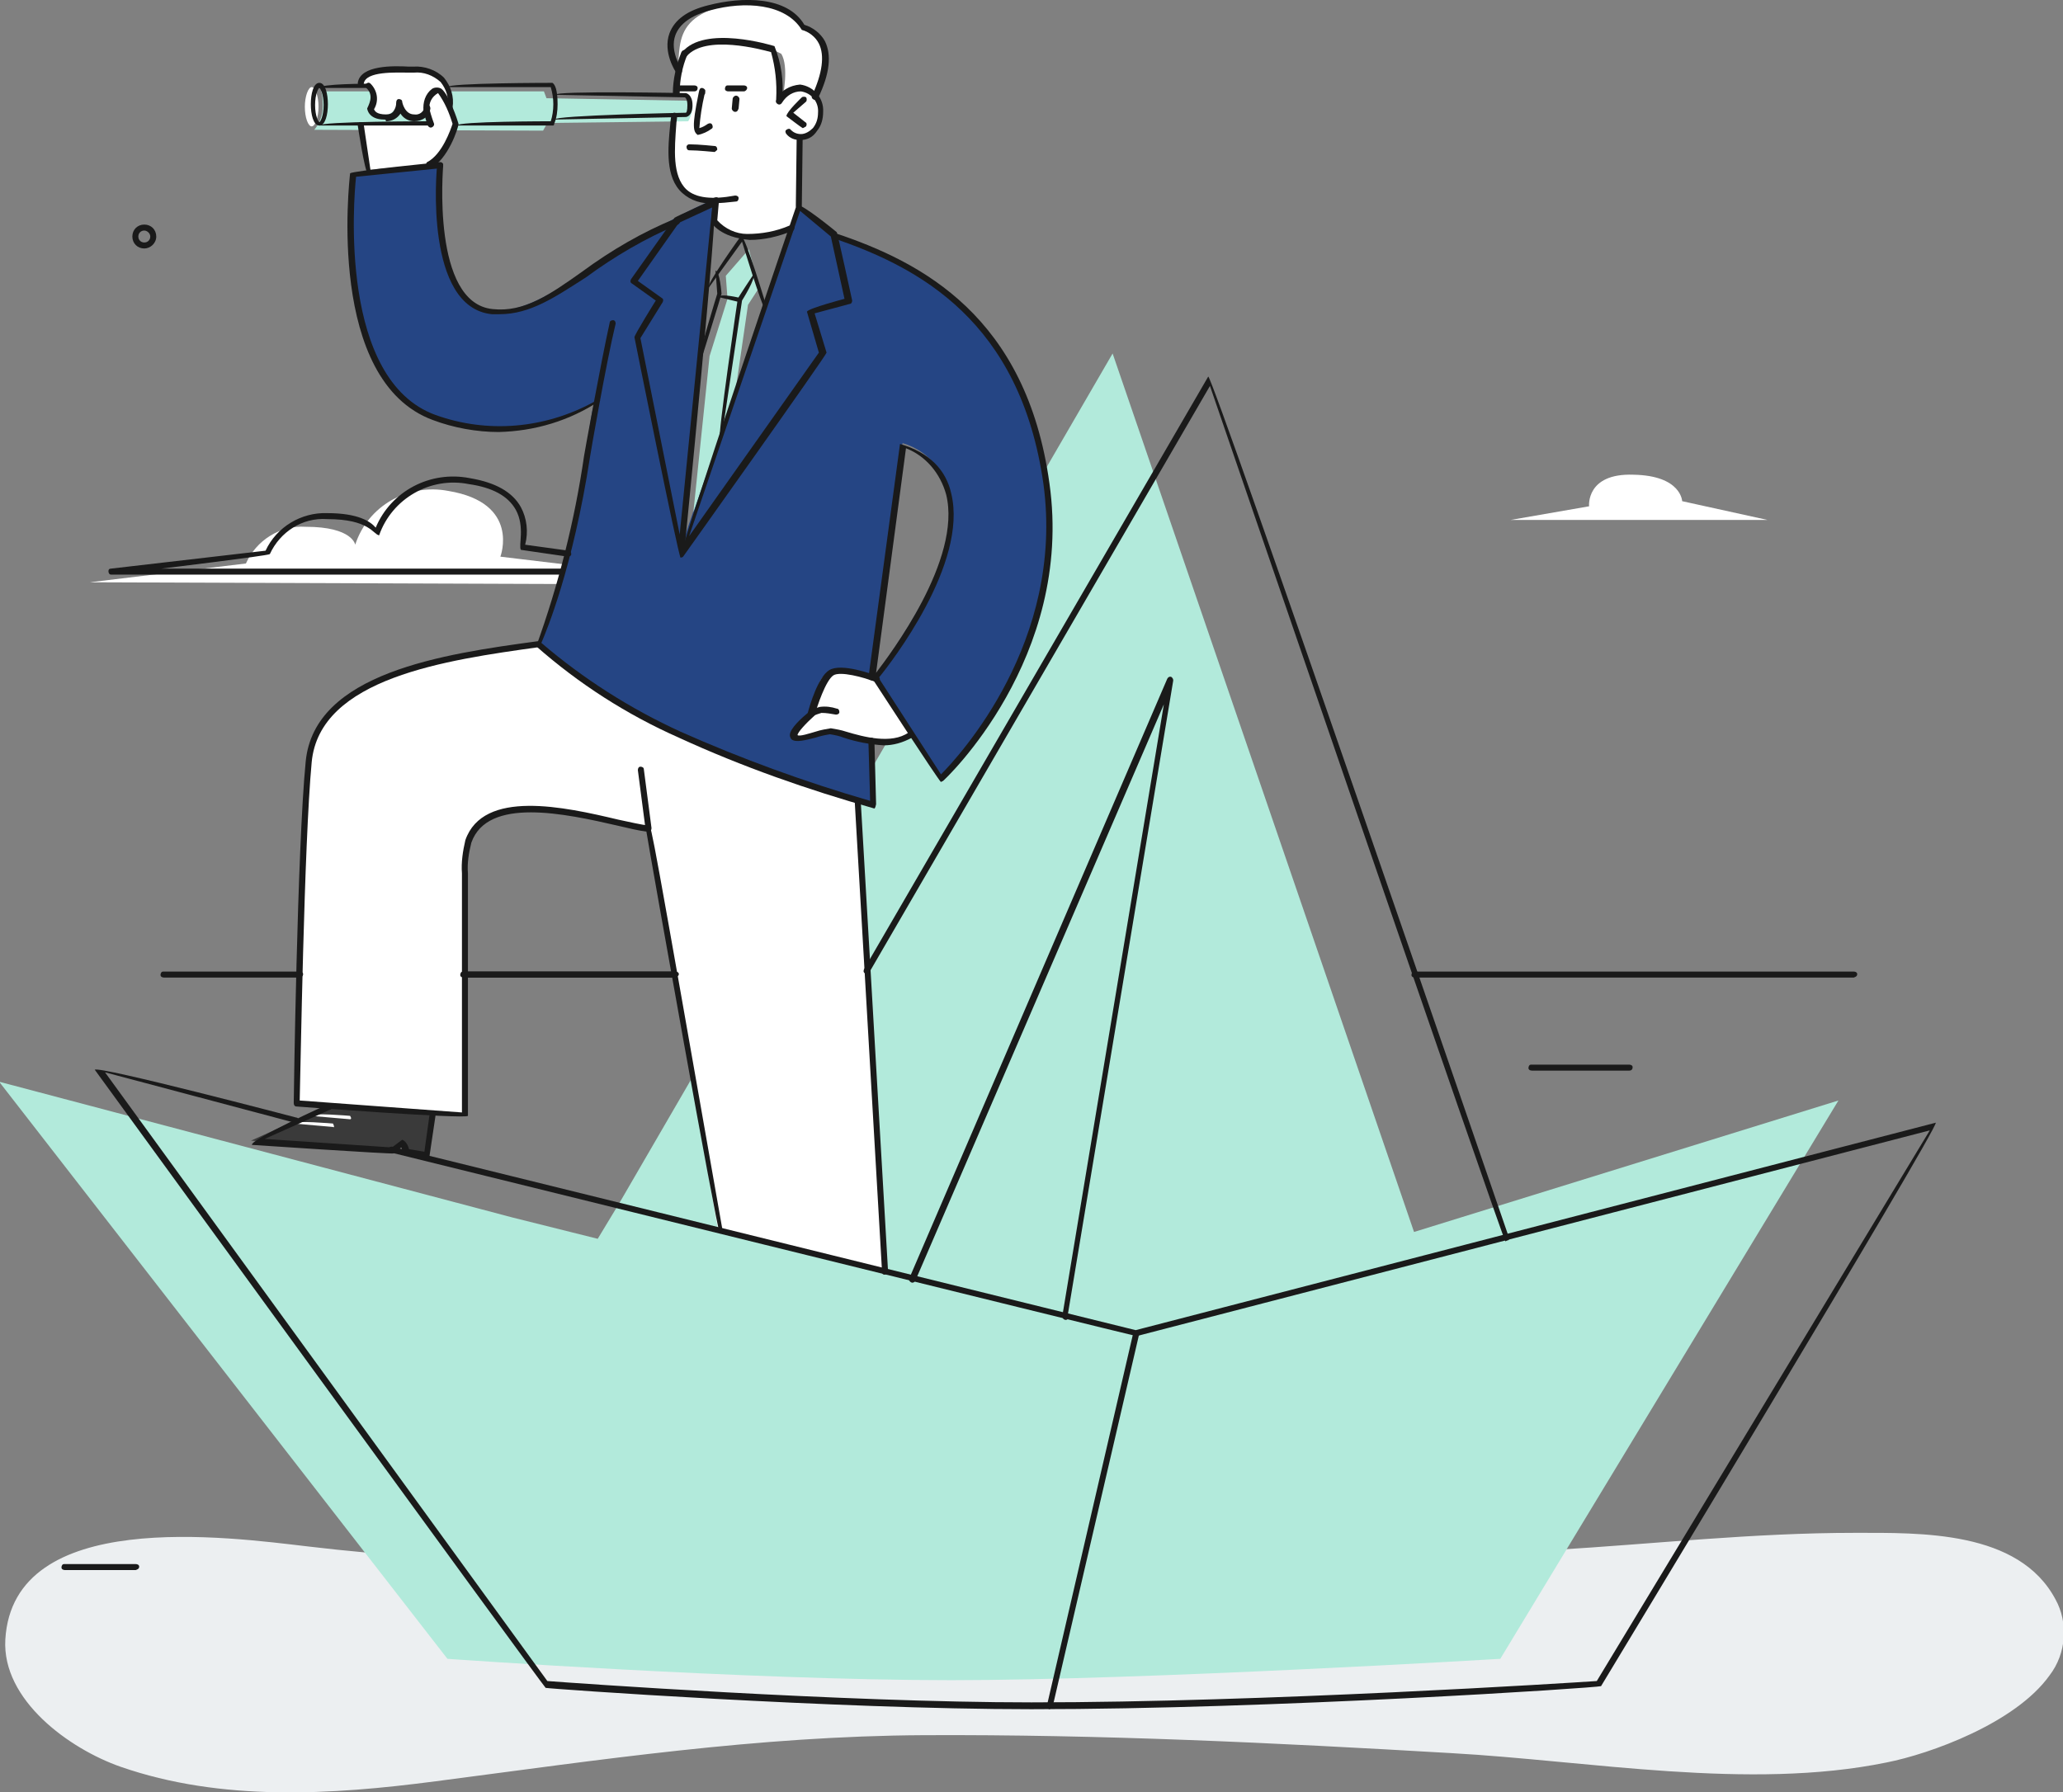<?xml version="1.0" encoding="utf-8"?>
<!-- Generator: Adobe Illustrator 25.1.0, SVG Export Plug-In . SVG Version: 6.00 Build 0)  -->
<svg version="1.1" id="Layer_1" xmlns="http://www.w3.org/2000/svg" xmlns:xlink="http://www.w3.org/1999/xlink" x="0px" y="0px"
	 viewBox="0 0 241.6 209.9" enable-background="new 0 0 241.6 209.9" xml:space="preserve">
<rect x="0" y="0" width="241.6" height="209.9" fill="#808080" stroke="none"/>
<g id="Group_9047" transform="translate(-303 -2312.496)">
	<g id="Group_8875" transform="translate(1199.523 2975.042)">
		<g id="Group_8874" transform="translate(0 0)">
			<g>
				<defs>
					<rect id="SVGID_1_" x="-896" y="-483.1" width="241.1" height="30.5"/>
				</defs>
				<clipPath id="SVGID_2_">
					<use xlink:href="#SVGID_1_"  overflow="visible"/>
				</clipPath>
				<g id="Group_8873" clip-path="url(#SVGID_2_)">
					<path id="Path_2294" fill="#ECEFF1" d="M-656.5-466.3c-4,5.6-14,9.2-19.1,10.2c-16.1,3.3-34.8-0.2-51-1.1
						c-20.5-1.2-41.1-2.2-61.7-2.1c-19.5,0.1-38,2.9-57.2,5.4c-12.2,1.6-25.1,2.4-36.9-1.7c-6-2.1-13.9-7.8-13.5-14.9
						c0.9-15.5,26.1-12,35.5-10.9c36,4.3,72.4-0.1,108.6,0.9c12.4,0.3,24.9,0.3,37.3-0.5c11.7-0.7,23.3-2,35.2-2
						c7.7,0,19.2-0.3,23.5,7.8C-654.3-472.5-654.5-468.9-656.5-466.3"/>
				</g>
			</g>
		</g>
	</g>
	<path id="Path_2295" fill="#B2EADB" d="M363,2455.1l10,2.5l2.6-4.3l57.7-99.4l35.3,102.9l49.7-15.4l-39.6,65.4
		c0,0-41.8,2.5-64.3,2.5c-23.9,0-59-2.5-59-2.5l-52.5-67.6L363,2455.1z"/>
	<path id="Path_2296" fill="#254584" d="M405.1,2391.6l0.1,15.2c0,0-15.9-4.2-24.2-8.9c-5.1-2.9-10-6.1-14.8-9.6
		c0,0,4.6-14.6,5.5-22.9c0.7-6.5,1.1-5.8,1.1-5.8c-4.2,2.4-9.1,3.5-13.9,3c-7.8-0.9-11.9-5.2-13.5-11.4c-1.2-5-1.7-10.1-1.5-15.3
		c0.2-2.5,0.2-3.1,0.2-3.1l10.2-1c0,0-1.6,16,5.6,16.9c0,0,2.7,1.5,9.6-3.1c6.9-4.6,14.7-8.9,17.1-9.7l-3.9,40.9l13.7-40.3l4.3,3.4
		c0,0,11.1,3,17.3,11c5.4,7.2,8.1,16.1,7.7,25.1c-0.4,7.1-3.7,19.4-12.7,27.6l-7.6-11.9c0,0,7.6-9.9,8.7-16.6s-2.3-9.8-5.4-10.7
		L405.1,2391.6z"/>
	<path id="Path_2297" fill="#FFFFFF" d="M382.1,2325.8l1.4,0.1c0.2-0.4,0.4-0.9,0.4-1.4c0-0.3-0.1-0.7-0.4-0.9l-1.3-0.1l0-0.8
		l0.9-3.7c1.4-1.3,3.3-1.8,5.1-1.5c1.8,0.1,3.6,0.4,5.3,0.9c0.6,2,0.8,4.1,0.7,6.1c0,0,1.6-2.2,3.4-1.2c1.8,1,2,4.2-1,5.4l-0.1,7.8
		l-1.1,2.9c-1.8,0.6-3.7,0.9-5.6,0.9c-1.3-0.1-2.5-0.8-3.2-1.8l0.1-2.4c0,0-2.9,0.3-4.4-1.8C380.8,2332,382.1,2325.8,382.1,2325.8"
		/>
	<path id="Path_2298" fill="#FFFFFF" d="M409.7,2398.5l-4.2-6.5c-1.3-0.5-2.7-0.8-4.1-1c-1.1-0.1-2.2,0.6-2.5,1.7
		c-0.5,1-0.8,2.2-1,3.3c0,0-2.4,2.1-2.2,2.6s2.2,0,3.5-0.4c1.3-0.4,2.7,0.7,4.8,0.9C406.2,2399.4,408.5,2399.6,409.7,2398.5"/>
	<path id="Path_2299" fill="#3A3A3A" d="M353.4,2443l-0.6,4.7l-2.4-0.3l-0.4-1.1l-1.2,0.9l-16.4-1.1l8.9-4L353.4,2443z"/>
	<path id="Path_2300" fill="#FFFFFF" d="M387.2,2313.3c3.3-1,7.4-0.7,9.7,2.3c1.6,0.4,2.6,1.9,2.6,3.5c0.1,1.6-0.3,3.3-1.2,4.7
		c0,0-1.4-1.8-3-0.4l-0.6,0.3c0,0,0.7-3.4-0.2-4.9c-1.7-0.9-3.5-1.4-5.4-1.4c-2,0-4,0.5-5.8,1.4l-0.9,2.2c0,0,0-1.5,0.2-3
		C382.9,2315.8,384,2314.3,387.2,2313.3"/>
	<path id="Path_2301" fill="#FFFFFF" d="M403.3,2406.3l3.2,54.9l-19.4-4.6l-8.3-47c0,0-9.8-2.6-14.7-2.3s-6.3,2.6-6.6,5.4
		c-0.2,1.7-0.1,30.5-0.1,30.5l-19.7-1.4l1.2-36c0,0-1.3-9.1,7.2-13c9-4.1,19.8-4.8,19.8-4.8c6.1,5.3,13.1,9.4,20.7,12.2
		C399.4,2405.1,403.3,2406.3,403.3,2406.3"/>
	<path id="Path_2302" fill="#B2EADB" d="M340.8,2325c0-1.6-0.2-1.8-0.2-1.8l26.1,0l0.3,0.8l16.9,0.3c0.6,0.8-0.3,2.4-0.3,2.4
		l-16.5,0.2l-0.5,0.9l-26.8-0.1C340.4,2327,340.8,2326,340.8,2325"/>
	<path id="Path_2303" fill="#FFFFFF" d="M345.3,2322.5c0,0-0.2-1.6,3.5-1.8c3.6-0.2,4.5,0.2,5,0.4c0.5,0.3,2.1,0.5,1.9,3.2l0.7,2.6
		c0,0-1.2,3.8-3.6,4.9l-6.8,0.6l-0.9-5.5l8.2-0.1l-0.5-1.7c-0.2,0.6-0.9,1-1.6,0.9c-1.2-0.1-1.5-1.8-1.5-1.8s-0.3,1.9-2,1.8
		s-1.6-1-1.6-1s1.1-1.6,0-2.5L345.3,2322.5z"/>
	<path id="Path_2304" fill="#FFFFFF" d="M338.7,2325c0,1.3,0.4,2.3,0.8,2.3s0.8-1,0.8-2.3c0-1.3-0.4-2.3-0.8-2.3
		S338.7,2323.8,338.7,2325"/>
	<path id="Path_2305" fill="#FFFFFF" d="M344,2443.6l-4.6-0.4c0-0.4,4.6,0,4.6,0C344.2,2443.5,344.1,2443.6,344,2443.6"/>
	<path id="Path_2306" fill="#FFFFFF" d="M342,2444.5l-4.6-0.4c0-0.4,4.6,0,4.6,0C342.2,2444.5,342.1,2444.6,342,2444.5"/>
	<path id="Path_2307" fill="#B2EADB" d="M391.9,2346.2l-1.3,2l-1.5,10.3l-4.9,14l1.9-18.3l2.1-6.7l-0.2-2.7l2.7-3.1L391.9,2346.2z"
		/>
	<path id="Path_2309" fill="#FFFFFF" d="M479.9,2373.4H510l-10-2.2c0,0-0.1-3-5.7-3.1c-5.6-0.2-5.2,3.7-5.2,3.7L479.9,2373.4z"/>
	<path id="Path_2310" fill="#FFFFFF" d="M369.1,2378.6l-7.5-0.9c0,0,2.4-6.3-6.1-7.7c-4.7-0.9-9.4,1.7-10.9,6.3c0,0-0.3-2.1-5.8-2.1
		c-3-0.2-5.8,1.6-7,4.3l-18.3,2.2l54.8,0.2L369.1,2378.6z"/>
	<path id="Path_2314" fill="#1A1A1A" d="M319.9,2341.6c-0.8,0-1.4-0.6-1.4-1.4s0.6-1.4,1.4-1.4c0.8,0,1.4,0.6,1.4,1.4
		C321.3,2341,320.6,2341.6,319.9,2341.6 M319.9,2339.5c-0.4,0-0.7,0.3-0.7,0.7c0,0.4,0.3,0.7,0.7,0.7c0.4,0,0.7-0.3,0.7-0.7
		c0,0,0,0,0,0C320.6,2339.8,320.2,2339.5,319.9,2339.5"/>
	<path id="Path_2315" fill="#1A1A1A" d="M338.1,2427h-15.9c-0.2,0-0.4-0.1-0.4-0.3c0-0.2,0.1-0.4,0.3-0.4c0,0,0.1,0,0.1,0h15.9
		c0.2,0,0.4,0.1,0.4,0.3C338.5,2426.8,338.4,2426.9,338.1,2427C338.1,2427,338.1,2427,338.1,2427"/>
	<path id="Path_2316" fill="#1A1A1A" d="M423.8,2512.7c-23.1,0-56.6-2.4-56.9-2.5c-0.5-0.5-52.8-72.4-52.8-72.4
		c0.4-0.5,23.6,5.6,23.6,5.6c0.2,0,0.3,0.2,0.2,0.4c0,0.2-0.2,0.3-0.4,0.2l0,0l-22.2-5.9l51.8,71.3c2.6,0.2,34.5,2.5,56.7,2.5
		c27.3,0,63.3-2.3,66.2-2.5l39-64.5l-92.9,24.1c-0.2,0-87.3-21.5-87.3-21.5c-0.2,0-0.3-0.2-0.3-0.4c0,0,0,0,0,0
		c0-0.2,0.2-0.3,0.4-0.3c0,0,0,0,0,0l87.1,21.5l93.7-24.3c0.4,0.5-39.2,66-39.2,66C489.9,2510.2,452.1,2512.7,423.8,2512.7"/>
	<path id="Path_2317" fill="#1A1A1A" d="M479.3,2457.9c-0.3-0.2-34.6-100.2-34.6-100.2l-39.9,68.7c-0.1,0.2-0.3,0.2-0.5,0.1
		c-0.2-0.1-0.2-0.3-0.1-0.5l40.3-69.4c0.6,0.1,35.2,100.8,35.2,100.8c0.1,0.2,0,0.4-0.2,0.4C479.3,2457.9,479.3,2457.9,479.3,2457.9
		"/>
	<path id="Path_2318" fill="#1A1A1A" d="M427.8,2467.1c-0.2,0-0.4-0.2-0.4-0.4c0,0,0,0,0,0l11.9-71.7l-29.1,67.5
		c-0.1,0.2-0.3,0.3-0.5,0.2c-0.2-0.1-0.3-0.3-0.2-0.5l0,0l30.2-70.2c0.1-0.2,0.3-0.3,0.5-0.2c0.1,0.1,0.2,0.2,0.2,0.4l-12.4,74.6
		C428.1,2467,428,2467.1,427.8,2467.1"/>
	<path id="Path_2319" fill="#1A1A1A" d="M425.9,2512.7c-0.3-0.1-0.4-0.2-0.3-0.4l10.1-43.6c0-0.2,0.2-0.3,0.4-0.3
		c0.2,0,0.3,0.2,0.3,0.4l-10.1,43.5C426.2,2512.5,426,2512.7,425.9,2512.7"/>
	<path id="Path_2320" fill="#1A1A1A" d="M520.1,2427h-51.4c-0.2,0-0.4-0.1-0.4-0.3c0-0.2,0.1-0.4,0.3-0.4c0,0,0.1,0,0.1,0h51.4
		c0.2,0,0.4,0.1,0.4,0.3C520.5,2426.8,520.4,2426.9,520.1,2427C520.1,2427,520.1,2427,520.1,2427"/>
	<path id="Path_2321" fill="#1A1A1A" d="M381.9,2427h-24.6c-0.2,0-0.4-0.1-0.4-0.3c0-0.2,0.1-0.4,0.3-0.4c0,0,0.1,0,0.1,0h24.6
		c0.2,0,0.4,0.1,0.4,0.3C382.3,2426.8,382.2,2426.9,381.9,2427C382,2427,382,2427,381.9,2427"/>
	<path id="Path_2322" fill="#1A1A1A" d="M355.8,2325.5c-0.2,0-0.4-0.2-0.4-0.4c0,0,0,0,0,0c0.2-1.1-0.1-2.1-0.8-3
		c-0.9-0.8-2-1.2-3.1-1.1c-0.1,0-0.3,0-0.6,0c-1.5,0-5.1-0.2-5.3,1.3c0,0.2-0.2,0.3-0.4,0.3c0,0,0,0,0,0c-0.2,0-0.3-0.2-0.3-0.4
		c0.3-2.1,4.2-2,6-1.9c0.2,0,0.4,0,0.5,0c1.3-0.1,2.7,0.4,3.6,1.3c0.8,1,1.2,2.2,1,3.5C356.1,2325.4,356,2325.5,355.8,2325.5"/>
	<path id="Path_2323" fill="#1A1A1A" d="M348,2326.5c-1.9,0-2-1.3-2-1.3c0.1-0.3,0.9-1.5-0.1-2.4c-0.1-0.1-0.2-0.3,0-0.5
		c0.1-0.1,0.3-0.2,0.5,0l0,0c0.8,0.8,1,2,0.4,3c0.1,0.2,0.3,0.6,1.4,0.6c0.4,0,0.7-0.1,0.9-0.4c0.2-0.3,0.3-0.6,0.3-1
		c0-0.2,0.1-0.4,0.3-0.4s0.4,0.1,0.4,0.3c0,0.1,0.3,1.5,1.4,1.5c0.6,0.1,1.1-0.3,1.2-0.8c0-0.2,0.2-0.3,0.4-0.3
		c0.2,0,0.3,0.2,0.3,0.4c-0.1,0.9-0.9,1.5-1.9,1.5c-0.7,0-1.3-0.4-1.6-0.9c-0.4,0.6-1,0.9-1.7,0.9
		C348.2,2326.5,348.1,2326.5,348,2326.5"/>
	<path id="Path_2324" fill="#1A1A1A" d="M352.8,2448.1c-0.1,0-2.4-0.4-2.4-0.4c-0.2-0.2-0.3-0.5-0.4-0.8l-0.9,0.7
		c-0.2,0.1-16.6-1-16.6-1c-0.1-0.7,8.8-4.7,8.8-4.7c0.2-0.1,0.4,0,0.5,0.2c0.1,0.2,0,0.4-0.2,0.4l-7.6,3.4l14.9,1l1.2-0.9
		c0.6,0.2,0.8,1.1,0.8,1.1l1.8,0.3l0.6-4.3c0-0.2,0.2-0.3,0.4-0.3c0.2,0,0.3,0.2,0.3,0.4c0,0,0,0,0,0l-0.7,4.7
		C352.9,2448.1,352.8,2448.1,352.8,2448.1"/>
	<path id="Path_2325" fill="#1A1A1A" d="M386.5,2336.3c-1.3,0.1-2.6-0.3-3.6-1.2c-2-1.8-1.7-5.2-1.4-8.1c0-0.3,0.1-0.7,0.1-1
		c0-0.2,0.2-0.3,0.4-0.3c0,0,0,0,0,0c0.2,0,0.3,0.2,0.3,0.4c0,0,0,0,0,0c0,0.3-0.1,0.7-0.1,1c-0.2,2.8-0.5,6,1.2,7.6
		c1.1,1,3,1.2,5.7,0.7c0.2,0,0.4,0.1,0.4,0.3c0,0.2-0.1,0.4-0.3,0.4C388.3,2336.2,387.4,2336.3,386.5,2336.3"/>
	<path id="Path_2326" fill="#1A1A1A" d="M382.2,2323.8c-0.2,0-0.4-0.2-0.4-0.4c0-1.6,0.4-3.3,1-4.8c0.1-0.2,0.3-0.3,0.5-0.2
		c0,0,0,0,0,0c0.2,0.1,0.3,0.3,0.2,0.5c-0.6,1.4-0.9,3-0.9,4.5C382.6,2323.7,382.4,2323.8,382.2,2323.8"/>
	<path id="Path_2327" fill="#1A1A1A" d="M396.7,2328.9c-0.6,0-1.2-0.2-1.6-0.7c-0.1-0.1-0.2-0.4,0-0.5c0.1-0.1,0.4-0.2,0.5,0
		c0,0,0,0,0,0c0.3,0.3,0.7,0.5,1.2,0.5c0.5,0,1-0.3,1.4-0.7c0.4-0.5,0.6-1.1,0.6-1.8c0.1-1.2-0.7-2.3-2-2.5c-0.9,0-1.7,0.5-2.2,1.3
		c-0.1,0.2-0.3,0.3-0.5,0.2c-0.2-0.1-0.3-0.3-0.2-0.5c0,0,0,0,0,0c0.5-1.1,1.6-1.7,2.8-1.8c1.6,0.2,2.8,1.6,2.7,3.2
		c0,0.8-0.2,1.6-0.7,2.2C398.2,2328.6,397.5,2328.9,396.7,2328.9L396.7,2328.9z"/>
	<path id="Path_2328" fill="#1A1A1A" d="M397,2327.5c-0.2-0.1-1.9-1.4-1.9-1.4c0-0.5,1.8-2.2,1.8-2.2c0.1-0.1,0.4-0.1,0.5,0
		c0.1,0.1,0.1,0.4,0,0.5c0,0,0,0,0,0l-1.5,1.3l1.4,1.1c0.2,0.1,0.2,0.3,0.1,0.5C397.2,2327.4,397.1,2327.5,397,2327.5"/>
	<path id="Path_2329" fill="#1A1A1A" d="M384.7,2328.3c-0.5-0.4-0.7-0.9,0.1-4.8c0.1-0.6,0.2-0.7,0.4-0.7c0.2,0,0.4,0.2,0.4,0.3
		c0,0.2,0,0.4-0.1,0.5c-0.3,1.3-0.5,2.6-0.6,3.9c0.4-0.1,0.7-0.3,1-0.5c0.2-0.1,0.4-0.1,0.5,0.1c0.1,0.2,0.1,0.4-0.1,0.5l0,0
		C385.9,2327.9,385.3,2328.2,384.7,2328.3L384.7,2328.3z"/>
	<path id="Path_2330" fill="#1A1A1A" d="M386.7,2330.3c-0.1,0-1.9-0.2-3-0.2c-0.2,0-0.3-0.2-0.3-0.4c0-0.2,0.2-0.3,0.3-0.3
		c1.2,0,2.9,0.2,3,0.2c0.2,0,0.3,0.2,0.3,0.4C387,2330.1,386.8,2330.2,386.7,2330.3"/>
	<path id="Path_2331" fill="#1A1A1A" d="M389.1,2325.6c-0.2,0-0.4-0.2-0.4-0.4l0.1-1.1c0-0.2,0.2-0.4,0.4-0.4c0.2,0,0.4,0.2,0.4,0.4
		l-0.1,1.1C389.4,2325.5,389.3,2325.6,389.1,2325.6"/>
	<path id="Path_2332" fill="#1A1A1A" d="M398.4,2324.2c-0.3-0.1-0.4-0.3-0.3-0.5c1.2-2.6,1.5-4.7,0.8-6.1c-0.4-0.8-1.2-1.4-2-1.6
		c-1.9-3.1-6.7-3.4-10.7-2.3c-2.3,0.6-3.6,1.6-4.1,2.9c-0.7,1.9,0.7,3.9,0.7,4c0.1,0.2,0.1,0.4-0.1,0.5s-0.4,0.1-0.5-0.1
		c0,0,0,0,0,0c-0.1-0.1-1.6-2.4-0.8-4.6c0.6-1.6,2.1-2.7,4.6-3.3c3.9-1,9.2-1.1,11.2,2.3c1,0.3,1.9,1,2.4,1.9
		c0.8,1.6,0.6,3.8-0.8,6.7C398.7,2324.1,398.5,2324.2,398.4,2324.2"/>
	<path id="Path_2333" fill="#1A1A1A" d="M394.3,2324.5c-0.2,0-0.4-0.2-0.4-0.4c0,0,0,0,0,0c0.1-1.9-0.1-3.7-0.6-5.5
		c-1.1-0.3-7.7-2.1-9.9,0.5c-0.1,0.1-0.3,0.2-0.5,0c-0.1-0.1-0.2-0.3,0-0.5c2.6-3.2,10.5-0.8,10.8-0.7c0.8,2,1.1,4.1,0.9,6.2
		C394.6,2324.3,394.5,2324.5,394.3,2324.5"/>
	<path id="Path_2334" fill="#1A1A1A" d="M382.7,2377.8c-0.3-0.5,13.6-41.3,13.6-41.3c0.6-0.2,4.7,3.2,4.7,3.2c0.1,0.2,1.8,8,1.8,8
		c0,0.2-0.1,0.4-0.3,0.4l-4.1,1.1l1.4,4.6c0,0.3-16.8,23.9-16.8,23.9C382.9,2377.8,382.8,2377.8,382.7,2377.8 M396.7,2337.2
		l-13,38.1l15.2-21.5l-1.4-4.8c0.2-0.4,4.4-1.5,4.4-1.5l-1.6-7.3L396.7,2337.2z"/>
	<path id="Path_2335" fill="#1A1A1A" d="M382.7,2377.8c-0.3-0.3-5.4-25.8-5.4-25.8c0-0.3,2.5-4.3,2.5-4.3l-2.8-2
		c-0.2-0.1-0.2-0.3-0.1-0.5l5.1-7.2c0.1-0.1,4.7-2.2,4.7-2.2c0.5,0.4-3.6,41.7-3.6,41.7C382.9,2377.6,382.8,2377.7,382.7,2377.8
		 M378,2352.1l4.6,23l3.8-38.3l-3.9,1.8l-4.8,6.8l2.8,2c0.2,0.1,0.2,0.3,0.1,0.5L378,2352.1z"/>
	<path id="Path_2336" fill="#1A1A1A" d="M405.4,2407.2c-7.8-2.2-15.5-4.9-22.9-8.3c-6.1-2.7-11.7-6.3-16.7-10.7
		c2.6-7.2,4.5-14.7,5.6-22.3c0-0.1,2-11.1,3-15.6c0-0.2,0.2-0.3,0.4-0.3s0.3,0.2,0.3,0.4c-1.1,4.5-3,15.5-3,15.6
		c-2,13-5.1,20.4-5.7,21.8c4.9,4.2,10.4,7.7,16.3,10.4c7.2,3.2,14.6,5.9,22.2,8.1l-0.2-7c0-0.2,0.1-0.4,0.3-0.4
		c0.2,0,0.4,0.1,0.4,0.3l0.2,7.5C405.5,2407.2,405.4,2407.2,405.4,2407.2"/>
	<path id="Path_2337" fill="#1A1A1A" d="M413.2,2404.1c-0.3-0.2-7.9-11.9-7.9-11.9c-0.4,0-0.6-0.1-0.6-0.3l3.7-27.4
		c3.5,1,5.4,3.1,6,5.8c2,8.2-7.1,19.9-8.5,21.6l7.3,11.3c2.1-2.1,14.5-15.5,12-34c-2.7-19.1-14.6-25.4-24.6-28.8
		c-0.2-0.1-0.3-0.3-0.2-0.4c0.1-0.2,0.3-0.3,0.4-0.2c10.2,3.4,22.4,9.8,25.1,29.3c2.9,20.5-12.3,34.8-12.5,34.9
		C413.3,2404,413.2,2404.1,413.2,2404.1 M409.1,2365l-3.5,26.3c1.6-2.1,10.1-13.3,8.2-20.9C413.1,2367.9,411.4,2365.9,409.1,2365"/>
	<path id="Path_2338" fill="#1A1A1A" d="M361.5,2349.3c-0.3,0-0.6,0-0.9,0c-7.9-0.8-6.5-16.8-6.4-17.5c0-0.2,0.2-0.3,0.4-0.3
		c0,0,0,0,0,0c0.2,0,0.3,0.2,0.3,0.4c0,0.2-1.4,16.1,5.8,16.8c3.7,0.4,6.7-1.7,10.5-4.4c3.4-2.5,7-4.6,10.9-6.2
		c0.2-0.1,0.4,0,0.5,0.2c0.1,0.2,0,0.4-0.2,0.5c-3.8,1.6-7.4,3.7-10.8,6.2C368,2347.3,365.1,2349.3,361.5,2349.3"/>
	<path id="Path_2339" fill="#1A1A1A" d="M361.4,2363.1c-2.6,0-5.3-0.5-7.7-1.4c-12.5-4.6-9.8-27.9-9.7-28.9
		c0.3-0.3,10.5-1.3,10.5-1.3c0.2,0,0.4,0.1,0.4,0.3c0,0,0,0,0,0c0,0.2-0.1,0.4-0.3,0.4l-9.9,1c-0.3,2.7-2,23.8,9.3,27.9
		c6.1,2.2,12.8,1.6,18.5-1.5c0.5-0.2,0.6-0.3,0.8-0.2C369.7,2361.8,365.6,2363,361.4,2363.1"/>
	<path id="Path_2340" fill="#1A1A1A" d="M387.3,2457c-0.4-0.7-8-43.4-8.6-47.1c-0.9-0.1-2.1-0.4-3.4-0.7c-6.1-1.4-15.2-3.4-17.1,2
		c-0.3,1.2-0.5,2.4-0.4,3.6v9.2c0,6.4,0,12.8,0,19.2c-0.4,0.4-20.1-1.1-20.1-1.1c-0.2,0-0.3-0.2-0.3-0.4c0-0.3,0.4-29.8,1.4-40
		c1-10.4,16.1-12.6,27.2-14.1c0.2,0,0.4,0.1,0.4,0.3c0,0.2-0.1,0.4-0.3,0.4c-10.8,1.5-25.7,3.6-26.6,13.5
		c-0.9,9.6-1.3,36.3-1.4,39.6l19,1.4c0-6.3,0-12.6,0-18.8v-9.2c-0.1-1.3,0.1-2.6,0.4-3.9c2.1-6,11.6-3.9,17.9-2.4
		c1.4,0.3,2.7,0.6,3.6,0.7c0.3,0.1,0.3,0.1,8.6,47.3C387.6,2456.7,387.5,2456.9,387.3,2457C387.3,2457,387.3,2457,387.3,2457"/>
	<path id="Path_2341" fill="#1A1A1A" d="M406.6,2461.8c-0.2,0-0.3-0.1-0.3-0.3l-3.2-55.1c0-0.2,0.1-0.4,0.3-0.4c0,0,0,0,0,0
		c0.2,0,0.3,0.1,0.4,0.3c0,0,0,0,0,0l3.2,55.1C406.9,2461.6,406.8,2461.8,406.6,2461.8C406.6,2461.8,406.6,2461.8,406.6,2461.8
		L406.6,2461.8z"/>
	<path id="Path_2342" fill="#1A1A1A" d="M367.9,2326.5c0-0.5,15.4-0.8,15.4-0.8c0.1,0,0.2-0.2,0.2-0.9c0-0.8-0.3-0.9-0.3-0.9
		l-15.2-0.3c0-0.5,15.3-0.2,15.3-0.2c0.1,0,0.8,0.2,0.8,1.4c0,1.3-0.7,1.4-0.8,1.4L367.9,2326.5L367.9,2326.5z"/>
	<path id="Path_2343" fill="#1A1A1A" d="M346.2,2322.8h-5.8c0-0.5,5.8-0.5,5.8-0.5C346.4,2322.6,346.3,2322.8,346.2,2322.8"/>
	<path id="Path_2344" fill="#1A1A1A" d="M367.7,2327.2h-11.2c0-0.5,11-0.5,11-0.5c0.2-0.6,0.3-1.3,0.3-2c0-0.7-0.1-1.3-0.3-2h-12.1
		c0-0.5,12.3-0.5,12.3-0.5c0.3,0.2,0.6,0.8,0.6,2.5c0,0.8-0.1,1.6-0.4,2.3C367.9,2327.2,367.8,2327.2,367.7,2327.2"/>
	<path id="Path_2345" fill="#1A1A1A" d="M353.5,2327.2h-13.1c0-0.5,13.1-0.5,13.1-0.5C353.8,2327.1,353.6,2327.2,353.5,2327.2"/>
	<path id="Path_2346" fill="#1A1A1A" d="M340.4,2327.2c-0.7,0-1-1.3-1-2.5c0-1.2,0.3-2.5,1-2.5c0.7,0,1,1.3,1,2.5
		C341.4,2325.9,341.1,2327.2,340.4,2327.2 M340.4,2322.8c-0.1,0-0.5,0.7-0.5,2s0.4,2,0.5,2c0.1,0,0.5-0.7,0.5-2
		S340.5,2322.8,340.4,2322.8"/>
	<path id="Path_2347" fill="#1A1A1A" d="M379,2409.9c-0.2,0-0.3-0.1-0.4-0.3l-0.9-6.9c0-0.2,0.1-0.4,0.3-0.4c0.2,0,0.4,0.1,0.4,0.3
		c0,0,0,0,0,0l0.9,6.9C379.3,2409.7,379.2,2409.9,379,2409.9C379,2409.9,379,2409.9,379,2409.9"/>
	<path id="Path_2348" fill="#1A1A1A" d="M396.6,2337c-0.2,0-0.4-0.2-0.4-0.4c0,0,0,0,0,0l0.1-8c0-0.2,0.2-0.4,0.4-0.3
		c0.2,0,0.4,0.2,0.3,0.4l0,0l-0.1,8C396.9,2336.8,396.8,2337,396.6,2337"/>
	<path id="Path_2349" fill="#1A1A1A" d="M390.8,2340.6c-3.5-0.3-4.5-2-4.5-2.1c0-0.2,0.2-2.6,0.2-2.6c0-0.2,0.2-0.3,0.4-0.3
		c0,0,0,0,0,0c0.2,0,0.3,0.2,0.3,0.4c0,0,0,0,0,0l-0.2,2.3c0.9,1,2.2,1.6,3.5,1.6c1.7,0,3.4-0.3,5-1c0.2-0.1,0.4,0,0.5,0.1
		c0.1,0.2,0,0.4-0.1,0.5C394.2,2340.2,392.5,2340.6,390.8,2340.6"/>
	<path id="Path_2350" fill="#1A1A1A" d="M353.2,2332.2c-0.4-0.4-0.3-0.6-0.2-0.7c1.8-0.9,2.8-3.9,3-4.5c-0.4-1.3-0.9-2.5-1.7-3.6
		c-0.7,0.4-1.1,1.1-1,1.9c0.2,0.8,0.5,1.6,0.5,1.6c0.1,0.2,0,0.4-0.2,0.5c-0.2,0.1-0.4,0-0.5-0.2c0,0,0,0,0,0c0,0-0.3-0.8-0.5-1.7
		c-0.1-1,0.2-2,1-2.6c0.3-0.2,0.8-0.2,1.1,0c0.9,0.7,1.9,3.7,2,4.1c0,0.4-1.2,4.2-3.4,5.3C353.3,2332.1,353.3,2332.2,353.2,2332.2"
		/>
	<path id="Path_2351" fill="#1A1A1A" d="M346.1,2332.9c-0.4-0.3-1.2-5.7-1.2-5.7c0-0.2,0.1-0.4,0.3-0.4c0,0,0,0,0,0
		c0.2,0,0.4,0.1,0.4,0.3l0.8,5.4C346.5,2332.7,346.4,2332.8,346.1,2332.9C346.2,2332.9,346.2,2332.9,346.1,2332.9"/>
	<path id="Path_2352" fill="#1A1A1A" d="M390.1,2323.2h-1.8c-0.2,0-0.4-0.1-0.4-0.3c0-0.2,0.1-0.4,0.3-0.4c0,0,0.1,0,0.1,0h1.8
		c0.2,0,0.4,0.1,0.4,0.3C390.5,2323,390.3,2323.2,390.1,2323.2C390.1,2323.2,390.1,2323.2,390.1,2323.2"/>
	<path id="Path_2353" fill="#1A1A1A" d="M384.3,2323.2h-1.8c-0.2,0-0.4-0.1-0.4-0.3c0-0.2,0.1-0.4,0.3-0.4c0,0,0.1,0,0.1,0h1.8
		c0.2,0,0.4,0.1,0.4,0.3C384.7,2323,384.6,2323.2,384.3,2323.2C384.3,2323.2,384.3,2323.2,384.3,2323.2"/>
	<path id="Path_2354" fill="#1A1A1A" d="M406.5,2399.8c-1.6-0.1-3.2-0.4-4.7-0.9c-0.5-0.2-1-0.3-1.6-0.4c-0.6,0.1-1.1,0.2-1.7,0.4
		c-1.2,0.3-2.3,0.6-2.8,0.2c-0.1-0.1-0.2-0.3-0.2-0.5c0-0.8,1.5-2.1,2.1-2.6c0.2-0.8,1.2-4.2,2.5-5c1.4-0.9,5.2,0.5,5.7,0.7
		c0.2,0.1,0.3,0.3,0.2,0.5c0,0,0,0,0,0c-0.1,0.2-0.3,0.3-0.4,0.2c0,0,0,0,0,0c-1.5-0.6-4.2-1.3-5-0.8c-0.9,0.6-1.9,3.6-2.2,4.7
		c-1.1,1-2,2-2,2.3c0.2,0.2,1.4-0.2,2.1-0.4c0.6-0.2,1.2-0.3,1.8-0.4c0.6,0.1,1.2,0.2,1.8,0.4c2,0.6,5.3,1.5,7.3,0.1
		c0.2-0.1,0.4-0.1,0.5,0.1c0,0,0,0,0,0c0.1,0.2,0.1,0.4-0.1,0.5C408.7,2399.5,407.6,2399.8,406.5,2399.8"/>
	<path id="Path_2355" fill="#1A1A1A" d="M382.1,2427h-24.6c-0.2,0-0.4-0.1-0.4-0.3c0-0.2,0.1-0.4,0.3-0.4c0,0,0.1,0,0.1,0h24.6
		c0.2,0,0.4,0.1,0.4,0.3C382.5,2426.8,382.3,2426.9,382.1,2427C382.1,2427,382.1,2427,382.1,2427"/>
	<path id="Path_2356" fill="#1A1A1A" d="M392.5,2348.5c-0.3-0.2-2.6-7.7-2.6-7.7l-3.9,5.4c-0.4-0.3,3.8-6.1,3.8-6.1
		c0.5,0.1,2.9,8.1,2.9,8.1C392.6,2348.5,392.5,2348.5,392.5,2348.5"/>
	<path id="Path_2357" fill="#1A1A1A" d="M493.8,2437.9h-11.4c-0.2,0-0.4-0.1-0.4-0.3s0.1-0.4,0.3-0.4c0,0,0.1,0,0.1,0h11.4
		c0.2,0,0.4,0.1,0.4,0.3S494.1,2437.9,493.8,2437.9C493.8,2437.9,493.8,2437.9,493.8,2437.9"/>
	<path id="Path_2359" fill="#1A1A1A" d="M318.9,2496.4h-8.3c-0.2,0-0.4-0.1-0.4-0.3s0.1-0.4,0.3-0.4c0,0,0.1,0,0.1,0h8.3
		c0.2,0,0.4,0.1,0.4,0.3S319.2,2496.3,318.9,2496.4C318.9,2496.4,318.9,2496.4,318.9,2496.4"/>
	<path id="Path_2364" fill="#1A1A1A" d="M387.3,2364c-0.3-0.3,2.1-16.5,2.1-16.5c0-0.1,1.8-2.8,1.8-2.8c0.4,0.3-1.3,3-1.3,3
		l-2.4,16.1C387.6,2363.9,387.5,2364,387.3,2364"/>
	<path id="Path_2365" fill="#1A1A1A" d="M384.9,2354.9c-0.3-0.3,2.1-8,2.1-8l-0.2-2.7c0.5,0,0.7,2.7,0.7,2.7c0,0.1-2.4,7.8-2.4,7.8
		C385.1,2354.9,385,2354.9,384.9,2354.9"/>
	<path id="Path_2366" fill="#1A1A1A" d="M389.7,2347.9c-0.1,0-2.5-0.6-2.5-0.6c0.1-0.5,2.5,0.1,2.5,0.1
		C389.9,2347.8,389.8,2347.9,389.7,2347.9"/>
	<path id="Path_2367" fill="#1A1A1A" d="M398,2396.5c-0.4-0.3-0.4-0.5-0.2-0.7c0.4-0.2,0.8-0.4,1.2-0.5c0.7-0.1,1.4,0,2,0.2
		c0.2,0,0.3,0.2,0.3,0.4c0,0.2-0.2,0.3-0.4,0.3c-0.6-0.1-1.1-0.2-1.7-0.2c-0.3,0.1-0.7,0.2-1,0.4
		C398.2,2396.5,398.1,2396.5,398,2396.5"/>
	<path id="Path_2370" fill="#1A1A1A" d="M368.8,2379.8H316c-0.2,0-0.3-0.2-0.3-0.4c0-0.2,0.1-0.3,0.3-0.3l18.1-2.1
		c1.3-2.8,4.2-4.5,7.2-4.4c3.7,0,5.1,1,5.7,1.7c1.8-4.3,6.4-6.7,11-5.8c3,0.5,5,1.6,6,3.4c0.7,1.3,0.9,2.9,0.5,4.4l5.1,0.7
		c0.2,0,0.3,0.2,0.3,0.4c0,0.2-0.2,0.3-0.4,0.3c0,0,0,0,0,0l-5.5-0.8c-0.3-0.5,0.5-2.7-0.6-4.7c-0.9-1.6-2.7-2.6-5.5-3
		c-4.5-0.9-9,1.7-10.5,6c-0.7-0.1-1.1-1.9-6.1-1.9c-2.9-0.2-5.5,1.5-6.7,4.1c-0.3,0.2-12.7,1.7-12.7,1.7h46.9c0.2,0,0.4,0.1,0.4,0.3
		S369,2379.8,368.8,2379.8C368.8,2379.8,368.8,2379.8,368.8,2379.8"/>
</g>
</svg>
